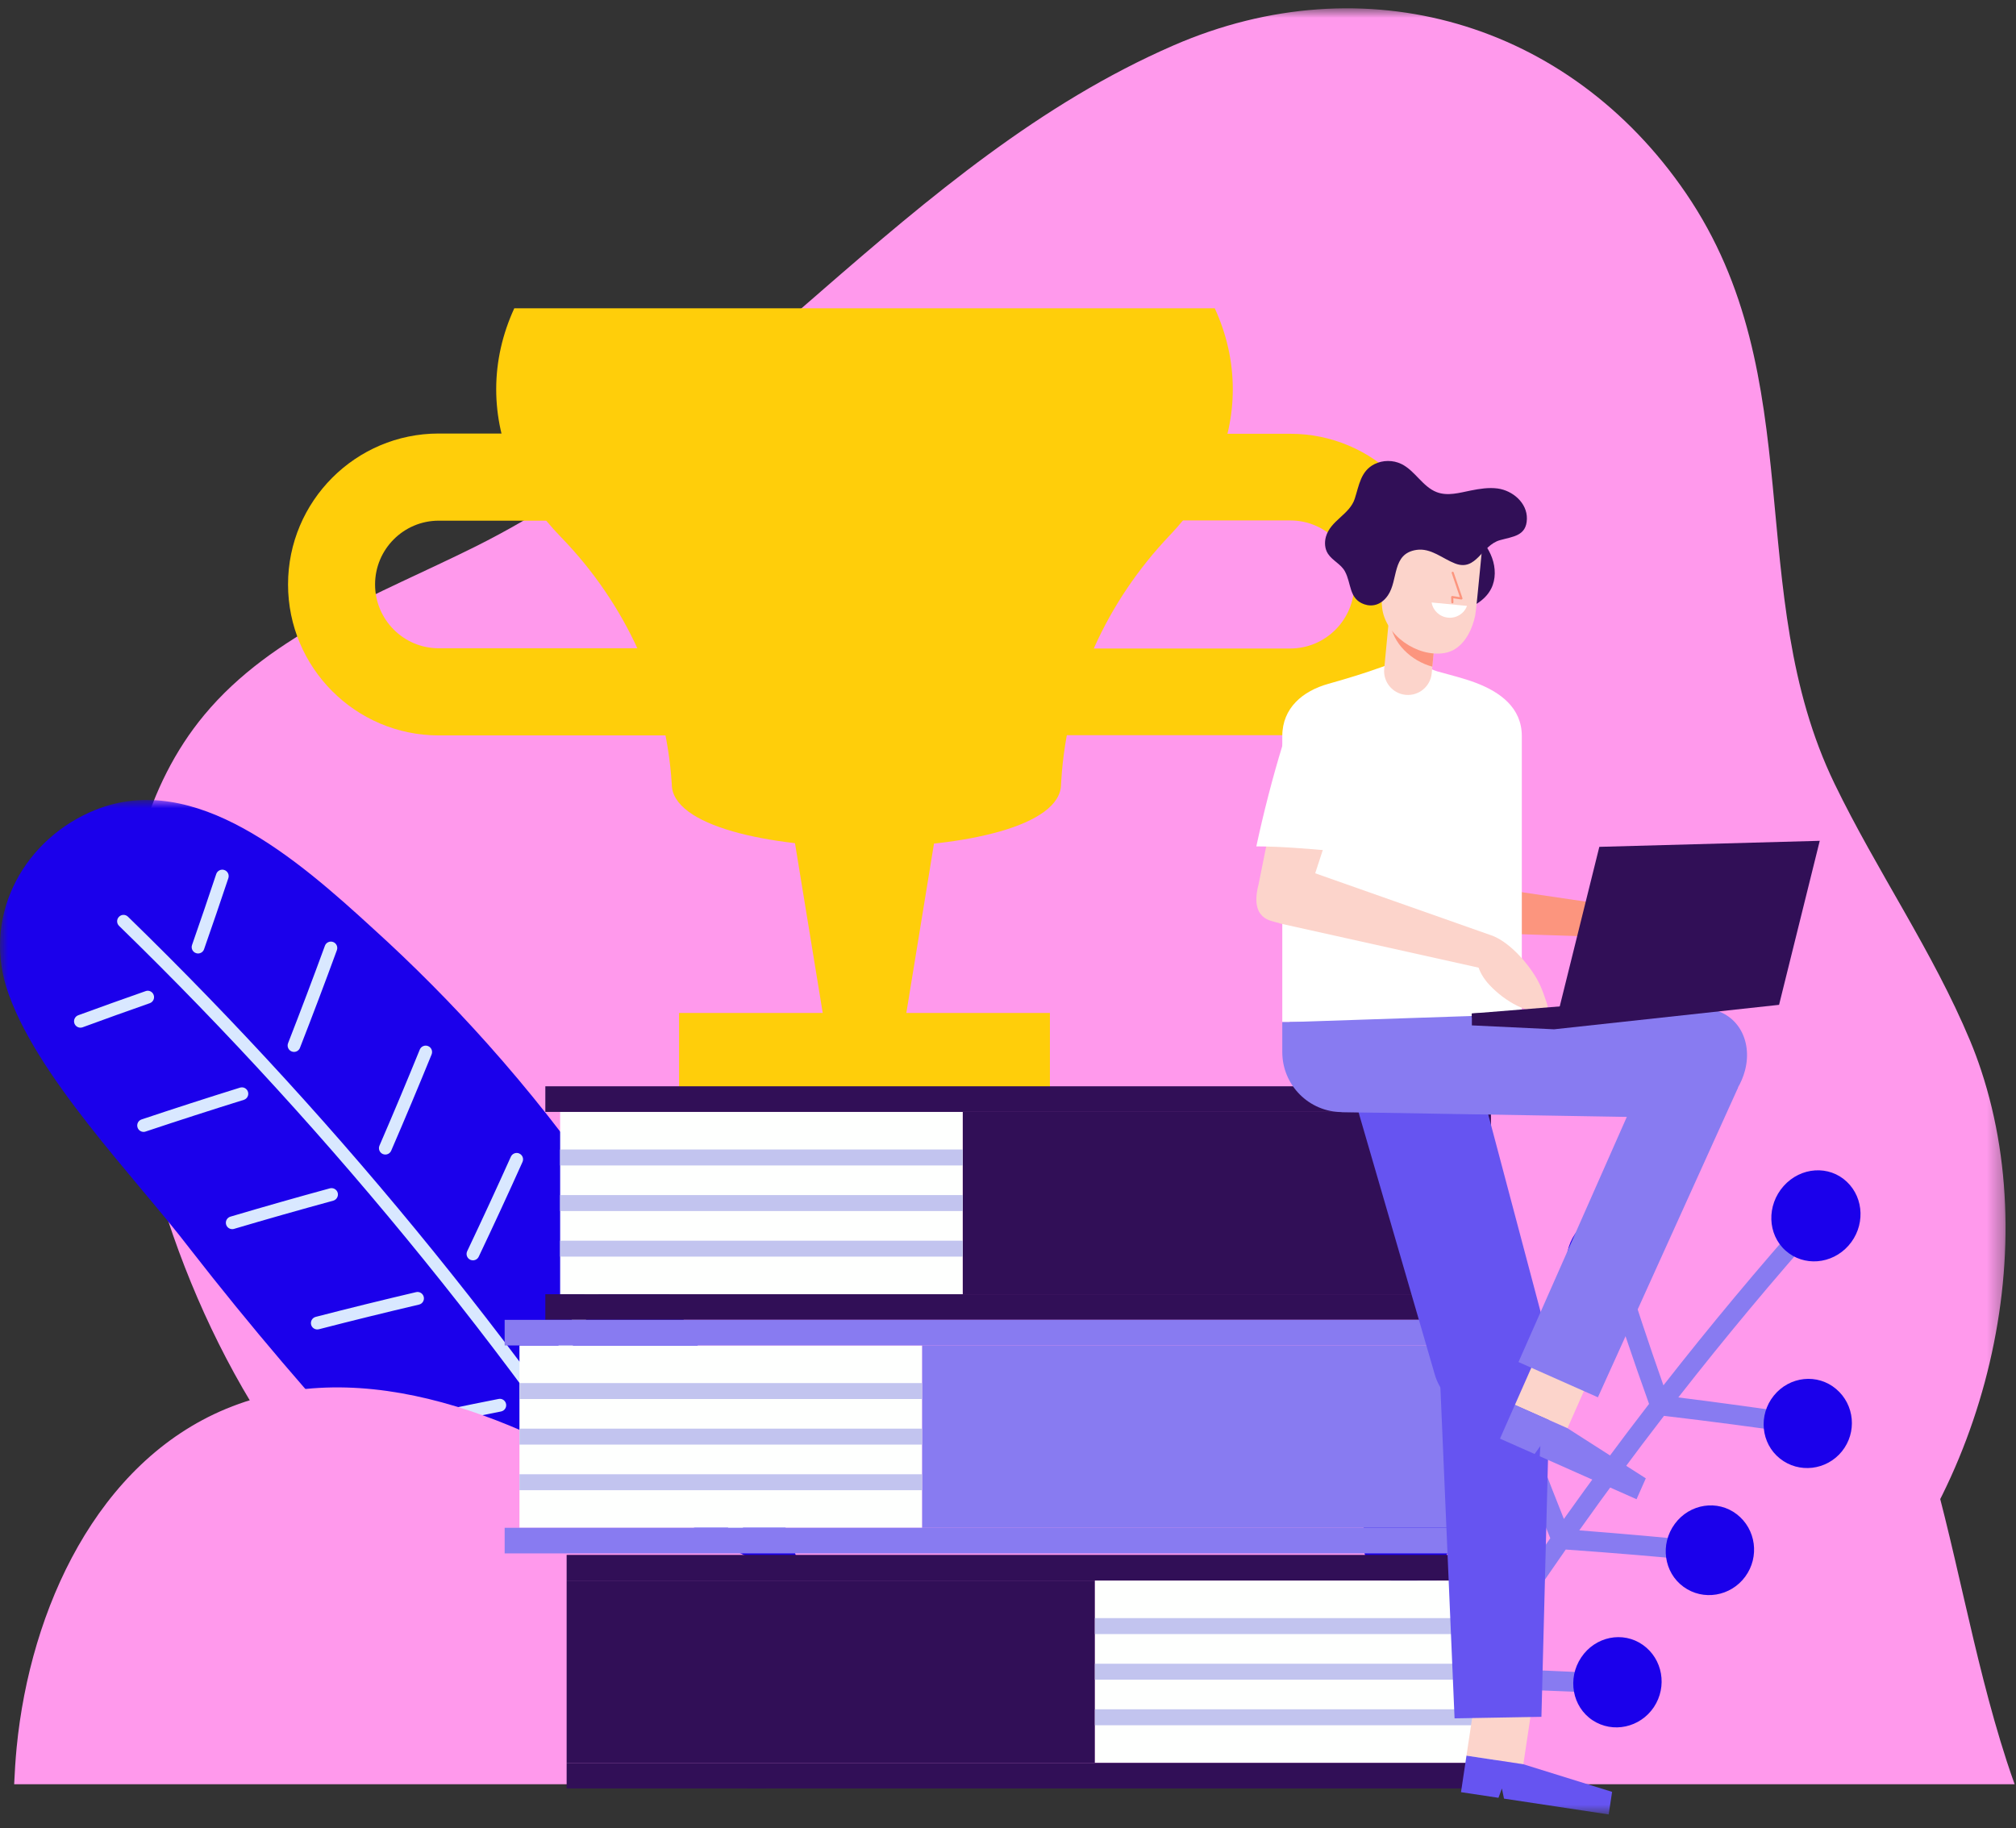 <?xml version="1.0" encoding="UTF-8"?>
<svg width="129px" height="117px" viewBox="0 0 129 117" version="1.1" xmlns="http://www.w3.org/2000/svg" xmlns:xlink="http://www.w3.org/1999/xlink">
    <rect x="0" y="0" width="129" height="117" fill="#333333" stroke="none"/>
    <!-- Generator: Sketch 55.2 (78181) - https://sketchapp.com -->
    <title>Group 108</title>
    <desc>Created with Sketch.</desc>
    <defs>
        <polygon id="path-1" points="0.289 0.89 120.685 0.89 120.685 113.222 0.289 113.222"></polygon>
        <polygon id="path-3" points="0 0.978 52.846 0.978 52.846 64.232 0 64.232"></polygon>
        <polygon id="path-5" points="0 117.11 128.913 117.11 128.913 1.533 0 1.533"></polygon>
    </defs>
    <g id="Marshmello_landing-page" stroke="none" stroke-width="1" fill="none" fill-rule="evenodd">
        <g id="Simple_landngpage" transform="translate(-595, -2559)">
            <g id="Group-9" transform="translate(530, 2489)">
                <g id="Group-108" transform="translate(65, 69)">
                    <g id="Group-3" transform="translate(7.647, 0.642)">
                        <mask id="mask-2" fill="white">
                            <use xlink:href="#path-1"></use>
                        </mask>
                        <g id="Clip-2"></g>
                        <path d="M119.12,68.844 C118.909,68.205 118.675,67.575 118.417,66.957 C116.029,61.232 112.443,56.092 109.742,50.509 C103.817,38.262 108.286,24.519 100.235,12.726 C92.742,1.746 79.651,-2.044 67.454,3.259 C50.369,10.687 39.219,27.159 22.712,35.365 C16.587,38.41 9.801,40.842 5.427,46.105 C1.654,50.644 0.213,56.766 0.293,62.672 C0.553,82.237 15.151,110.999 38.687,106.823 C50.804,104.673 58.617,100.209 70.812,105.84 C77.181,108.783 83.408,112.622 90.401,113.16 C97.289,113.691 104.204,110.803 109.265,106.09 C118.869,97.145 123.276,81.376 119.12,68.844" id="Fill-1" fill="#FF99EC" mask="url(#mask-2)"></path>
                    </g>
                    <g id="Group-6" transform="translate(0, 51.214)">
                        <mask id="mask-4" fill="white">
                            <use xlink:href="#path-3"></use>
                        </mask>
                        <g id="Clip-5"></g>
                        <path d="M31.194,16.583 C36.544,22.573 41.156,29.23 44.864,36.293 C47.682,40.979 57.31,59.991 50.397,63.761 C43.319,67.513 28.442,47.735 24.307,43.969 C20.04,39.384 15.992,34.63 12.15,29.694 C8.676,25.149 2.163,18.538 0.405,12.957 C-1.072,8.168 1.638,3.402 6.115,1.609 C12.483,-0.944 19.056,4.793 23.879,9.213 C26.442,11.535 28.886,13.997 31.194,16.583" id="Fill-4" fill="#1B00EB" mask="url(#mask-4)"></path>
                    </g>
                    <path d="M44.294,105.297 C44.156,105.297 44.025,105.229 43.947,105.107 C33.662,88.788 21.439,73.694 7.619,60.249 C7.457,60.091 7.452,59.832 7.611,59.671 C7.767,59.505 8.026,59.502 8.189,59.662 C22.055,73.152 34.318,88.294 44.638,104.67 C44.759,104.862 44.701,105.115 44.511,105.234 C44.444,105.277 44.367,105.297 44.294,105.297" id="Fill-7" fill="#D9E8FF"></path>
                    <path d="M25.514,92.681 C25.326,92.681 25.158,92.551 25.115,92.361 C25.066,92.139 25.207,91.921 25.427,91.873 C27.586,91.398 29.766,90.943 31.902,90.522 C32.124,90.474 32.34,90.621 32.383,90.844 C32.427,91.064 32.283,91.28 32.06,91.323 C29.931,91.746 27.758,92.2 25.601,92.672 C25.572,92.678 25.543,92.681 25.514,92.681" id="Fill-9" fill="#D9E8FF"></path>
                    <path d="M35.625,88.618 C35.561,88.618 35.497,88.604 35.437,88.573 C35.237,88.468 35.157,88.221 35.263,88.02 C36.285,86.052 37.295,84.053 38.27,82.076 C38.371,81.873 38.617,81.794 38.817,81.89 C39.021,81.991 39.102,82.237 39.002,82.439 C38.025,84.422 37.011,86.425 35.986,88.397 C35.914,88.538 35.772,88.618 35.625,88.618" id="Fill-11" fill="#D9E8FF"></path>
                    <path d="M20.303,86.074 C20.121,86.074 19.954,85.953 19.907,85.767 C19.852,85.548 19.983,85.326 20.202,85.269 C22.319,84.722 24.48,84.19 26.625,83.686 C26.844,83.633 27.064,83.772 27.116,83.993 C27.167,84.212 27.031,84.433 26.812,84.483 C24.672,84.986 22.517,85.516 20.404,86.062 C20.37,86.071 20.335,86.074 20.303,86.074" id="Fill-13" fill="#D9E8FF"></path>
                    <path d="M30.263,81.651 C30.205,81.651 30.144,81.639 30.088,81.613 C29.884,81.515 29.797,81.271 29.895,81.066 C30.849,79.058 31.788,77.023 32.689,75.02 C32.781,74.815 33.03,74.722 33.227,74.815 C33.435,74.909 33.527,75.149 33.434,75.356 C32.532,77.365 31.589,79.405 30.632,81.42 C30.562,81.566 30.416,81.651 30.263,81.651" id="Fill-15" fill="#D9E8FF"></path>
                    <path d="M14.86,79.655 C14.684,79.655 14.521,79.54 14.469,79.362 C14.405,79.146 14.528,78.919 14.746,78.855 C16.864,78.227 19.004,77.618 21.108,77.044 C21.327,76.987 21.548,77.114 21.61,77.33 C21.668,77.549 21.539,77.773 21.324,77.834 C19.225,78.406 17.09,79.013 14.977,79.638 C14.938,79.65 14.899,79.655 14.86,79.655" id="Fill-17" fill="#D9E8FF"></path>
                    <path d="M24.657,74.881 C24.603,74.881 24.548,74.87 24.496,74.849 C24.288,74.759 24.192,74.518 24.282,74.31 C25.157,72.288 26.025,70.219 26.86,68.166 C26.946,67.956 27.185,67.856 27.394,67.942 C27.602,68.026 27.702,68.265 27.618,68.474 C26.778,70.535 25.909,72.607 25.031,74.636 C24.964,74.789 24.816,74.881 24.657,74.881" id="Fill-19" fill="#D9E8FF"></path>
                    <path d="M9.189,73.432 C9.019,73.432 8.859,73.324 8.802,73.152 C8.73,72.937 8.845,72.705 9.061,72.634 C11.18,71.926 13.3,71.241 15.357,70.6 C15.576,70.532 15.802,70.656 15.868,70.87 C15.935,71.086 15.816,71.315 15.599,71.382 C13.546,72.021 11.433,72.703 9.319,73.409 C9.278,73.425 9.232,73.432 9.189,73.432" id="Fill-21" fill="#D9E8FF"></path>
                    <path d="M18.812,68.314 C18.763,68.314 18.713,68.303 18.664,68.285 C18.456,68.204 18.35,67.965 18.433,67.755 C19.242,65.68 20.036,63.583 20.79,61.522 C20.866,61.311 21.103,61.202 21.313,61.279 C21.525,61.357 21.634,61.591 21.556,61.804 C20.8,63.872 20.004,65.974 19.193,68.054 C19.13,68.216 18.976,68.314 18.812,68.314" id="Fill-23" fill="#D9E8FF"></path>
                    <path d="M30.487,99.471 C30.295,99.471 30.123,99.333 30.085,99.135 C30.047,98.913 30.194,98.7 30.416,98.66 C32.59,98.263 34.784,97.888 36.935,97.542 C37.165,97.516 37.368,97.656 37.402,97.882 C37.44,98.104 37.287,98.314 37.065,98.351 C34.918,98.694 32.731,99.069 30.562,99.465 C30.536,99.469 30.513,99.471 30.487,99.471" id="Fill-25" fill="#D9E8FF"></path>
                    <path d="M40.736,95.773 C40.669,95.773 40.6,95.756 40.536,95.721 C40.34,95.61 40.27,95.359 40.383,95.163 C41.469,93.243 42.55,91.278 43.598,89.327 C43.703,89.13 43.954,89.056 44.15,89.162 C44.349,89.269 44.424,89.517 44.317,89.717 C43.266,91.671 42.18,93.64 41.093,95.566 C41.018,95.699 40.88,95.773 40.736,95.773" id="Fill-27" fill="#D9E8FF"></path>
                    <path d="M36.735,105.541 C36.535,105.541 36.36,105.394 36.331,105.19 C36.299,104.966 36.455,104.758 36.679,104.727 C38.187,104.513 39.698,104.309 41.215,104.116 C41.433,104.071 41.641,104.244 41.672,104.47 C41.7,104.693 41.542,104.899 41.317,104.928 C39.806,105.121 38.297,105.323 36.793,105.538 C36.773,105.541 36.755,105.541 36.735,105.541" id="Fill-29" fill="#D9E8FF"></path>
                    <path d="M45.084,102.47 C45.011,102.47 44.939,102.452 44.872,102.41 C44.679,102.294 44.619,102.042 44.735,101.849 C45.564,100.485 46.387,99.115 47.196,97.733 C47.311,97.538 47.559,97.474 47.756,97.588 C47.95,97.704 48.015,97.954 47.9,98.15 C47.088,99.534 46.265,100.907 45.434,102.274 C45.356,102.401 45.222,102.47 45.084,102.47" id="Fill-31" fill="#D9E8FF"></path>
                    <path d="M5.148,66.762 C4.981,66.762 4.825,66.661 4.762,66.494 C4.686,66.283 4.794,66.047 5.005,65.968 C6.437,65.446 7.873,64.928 9.317,64.424 C9.526,64.344 9.763,64.46 9.835,64.675 C9.91,64.887 9.797,65.121 9.585,65.196 C8.147,65.7 6.712,66.215 5.288,66.738 C5.241,66.755 5.194,66.762 5.148,66.762" id="Fill-33" fill="#D9E8FF"></path>
                    <path d="M12.674,62.015 C12.629,62.015 12.582,62.008 12.538,61.991 C12.325,61.917 12.213,61.683 12.288,61.471 C12.816,59.963 13.331,58.449 13.836,56.931 C13.91,56.718 14.139,56.6 14.353,56.673 C14.567,56.744 14.682,56.975 14.613,57.191 C14.105,58.713 13.587,60.23 13.059,61.739 C13.001,61.91 12.842,62.015 12.674,62.015" id="Fill-35" fill="#D9E8FF"></path>
                    <path d="M0.906,115.177 C0.94,114.394 0.99,113.611 1.065,112.826 C1.934,103.94 6.227,94.578 14.458,91.157 C23.329,87.475 33.417,91.796 41.524,96.952 C46.488,100.11 52.213,103.776 57.803,101.949 C63.6,100.058 65.993,93.359 68.16,87.649 C71.505,78.833 76.809,69.858 85.603,66.492 C93.613,63.429 103.028,65.91 109.679,71.329 C116.331,76.749 120.51,84.703 123.031,92.914 C125.129,99.754 126.194,106.885 128.404,113.691 C128.566,114.187 128.736,114.684 128.912,115.177 L0.906,115.177 Z" id="Fill-37" fill="#FF99EC"></path>
                    <path d="M116.614,78.438 C116.366,78.21 115.975,78.236 115.738,78.503 C112.534,82.107 109.433,85.825 106.44,89.651 C105.501,86.988 104.607,84.289 103.759,81.559 C103.655,81.221 103.305,81.06 102.973,81.195 C102.643,81.33 102.461,81.713 102.565,82.046 C103.496,85.017 104.481,87.947 105.52,90.838 C103.66,93.25 101.843,95.705 100.07,98.201 C99.017,95.573 98.007,92.906 97.041,90.209 C96.924,89.877 96.565,89.73 96.241,89.881 C95.915,90.032 95.748,90.424 95.869,90.755 C96.927,93.69 98.038,96.583 99.2,99.435 C97.443,101.945 95.731,104.497 94.064,107.088 C92.899,104.5 91.775,101.873 90.694,99.211 C90.56,98.883 90.196,98.753 89.878,98.92 C89.56,99.088 89.409,99.488 89.543,99.815 C90.727,102.71 91.963,105.562 93.248,108.369 C92.775,109.115 92.309,109.863 91.845,110.614 L93.295,110.6 C93.618,110.082 93.94,109.564 94.268,109.049 C97.287,109.115 100.298,109.224 103.299,109.374 C103.638,109.39 103.931,109.125 103.957,108.78 C103.981,108.435 103.729,108.138 103.391,108.119 C100.629,107.971 97.857,107.854 95.08,107.774 C96.738,105.195 98.442,102.656 100.19,100.158 C103.2,100.37 106.199,100.621 109.189,100.912 C109.524,100.946 109.828,100.696 109.868,100.354 C109.908,100.011 109.669,99.706 109.331,99.671 C106.581,99.39 103.824,99.144 101.055,98.931 C102.817,96.446 104.625,94.004 106.476,91.604 C109.47,91.956 112.451,92.35 115.42,92.784 C115.754,92.833 116.07,92.598 116.123,92.263 C116.178,91.923 115.95,91.607 115.617,91.558 C112.885,91.146 110.145,90.769 107.392,90.424 C110.368,86.616 113.453,82.916 116.64,79.33 C116.874,79.067 116.863,78.667 116.614,78.438" id="Fill-39" fill="#887BF1"></path>
                    <path d="M98.243,87.75 C99.454,88.731 99.617,90.603 98.619,91.956 C97.624,93.308 95.821,93.658 94.58,92.712 C93.343,91.768 93.156,89.859 94.183,88.47 C95.209,87.08 97.033,86.769 98.243,87.75" id="Fill-41" fill="#1B00EB"></path>
                    <path d="M111.137,97.902 C112.368,98.854 112.602,100.629 111.674,101.893 C110.744,103.157 108.982,103.458 107.725,102.543 C106.466,101.629 106.209,99.815 107.167,98.515 C108.123,97.216 109.907,96.951 111.137,97.902" id="Fill-43" fill="#1B00EB"></path>
                    <path d="M101.197,83.932 C100.003,82.935 99.897,81.027 100.98,79.692 C102.063,78.359 103.898,78.136 105.062,79.171 C106.229,80.204 106.312,82.073 105.258,83.373 C104.206,84.669 102.393,84.931 101.197,83.932" id="Fill-45" fill="#1B00EB"></path>
                    <path d="M117.492,89.886 C118.679,90.889 118.838,92.667 117.858,93.879 C116.879,95.09 115.106,95.304 113.892,94.334 C112.676,93.366 112.497,91.551 113.507,90.304 C114.516,89.058 116.307,88.88 117.492,89.886" id="Fill-47" fill="#1B00EB"></path>
                    <path d="M91.789,96.684 C93.044,97.61 93.285,99.483 92.346,100.888 C91.407,102.295 89.621,102.73 88.339,101.841 C87.061,100.954 86.791,99.044 87.758,97.602 C88.725,96.159 90.537,95.759 91.789,96.684" id="Fill-49" fill="#1B00EB"></path>
                    <path d="M105.121,106.258 C106.394,107.153 106.702,108.927 105.829,110.241 C104.953,111.552 103.203,111.939 101.905,111.082 C100.608,110.222 100.276,108.415 101.177,107.064 C102.078,105.714 103.85,105.363 105.121,106.258" id="Fill-51" fill="#1B00EB"></path>
                    <path d="M118.173,76.622 C119.305,77.691 119.346,79.513 118.279,80.713 C117.211,81.913 115.416,82.065 114.253,81.027 C113.093,79.991 113.033,78.131 114.129,76.899 C115.228,75.664 117.045,75.552 118.173,76.622" id="Fill-53" fill="#1B00EB"></path>
                    <polygon id="Fill-55" fill="#FFCE0A" points="57.281 70.192 53.358 70.192 48.909 42.948 61.728 42.948"></polygon>
                    <mask id="mask-6" fill="white">
                        <use xlink:href="#path-5"></use>
                    </mask>
                    <g id="Clip-58"></g>
                    <polygon id="Fill-57" fill="#FFCE0A" mask="url(#mask-6)" points="43.452 70.564 67.182 70.564 67.182 65.821 43.452 65.821"></polygon>
                    <path d="M32.907,20.73 C32.159,22.36 31.751,24.1 31.751,25.908 C31.751,29.419 33.28,32.677 35.891,35.366 C40.045,39.644 42.607,45.217 42.986,51.172 L42.986,51.175 C42.986,56.551 67.894,56.551 67.894,51.175 L67.911,50.907 C68.285,45.024 70.795,39.51 74.86,35.247 C77.402,32.58 78.884,29.367 78.884,25.908 C78.884,24.1 78.479,22.36 77.731,20.73 L32.907,20.73 Z" id="Fill-59" fill="#FFCE0A" mask="url(#mask-6)"></path>
                    <path d="M28.072,34.319 C25.826,34.319 24,36.15 24,38.401 C24,40.652 25.826,42.484 28.072,42.484 L45.814,42.484 C48.057,42.484 49.886,40.652 49.886,38.401 C49.886,36.15 48.057,34.319 45.814,34.319 L28.072,34.319 Z M45.814,48.06 L28.072,48.06 C22.756,48.06 18.431,43.728 18.431,38.401 C18.431,33.074 22.756,28.742 28.072,28.742 L45.814,28.742 C51.127,28.742 55.452,33.074 55.452,38.401 C55.452,43.728 51.127,48.06 45.814,48.06 L45.814,48.06 Z" id="Fill-60" fill="#FFCE0A" mask="url(#mask-6)"></path>
                    <path d="M65.161,34.304 C62.905,34.304 61.071,36.142 61.071,38.401 C61.071,40.659 62.905,42.499 65.161,42.499 L82.564,42.499 C84.82,42.499 86.653,40.659 86.653,38.401 C86.653,36.142 84.82,34.304 82.564,34.304 L65.161,34.304 Z M82.564,48.045 L65.161,48.045 C59.852,48.045 55.536,43.721 55.536,38.401 C55.536,33.082 59.852,28.758 65.161,28.758 L82.564,28.758 C87.872,28.758 92.19,33.082 92.19,38.401 C92.19,43.721 87.872,48.045 82.564,48.045 L82.564,48.045 Z" id="Fill-61" fill="#FFCE0A" mask="url(#mask-6)"></path>
                    <polygon id="Fill-62" fill="#310F57" mask="url(#mask-6)" points="61.597 83.82 95.403 83.82 95.403 72.153 61.597 72.153"></polygon>
                    <polygon id="Fill-63" fill="#FEFFFE" mask="url(#mask-6)" points="35.842 83.82 61.599 83.82 61.599 72.153 35.842 72.153"></polygon>
                    <polygon id="Fill-64" fill="#C2C4EF" mask="url(#mask-6)" points="35.84 75.58 61.599 75.58 61.599 74.559 35.84 74.559"></polygon>
                    <polygon id="Fill-65" fill="#C2C4EF" mask="url(#mask-6)" points="35.84 81.414 61.599 81.414 61.599 80.394 35.84 80.394"></polygon>
                    <polygon id="Fill-66" fill="#C2C4EF" mask="url(#mask-6)" points="35.84 78.496 61.599 78.496 61.599 77.476 35.84 77.476"></polygon>
                    <polygon id="Fill-67" fill="#310F57" mask="url(#mask-6)" points="34.895 72.153 95.403 72.153 95.403 70.514 34.895 70.514"></polygon>
                    <polygon id="Fill-68" fill="#310F57" mask="url(#mask-6)" points="34.895 85.458 95.403 85.458 95.403 83.82 34.895 83.82"></polygon>
                    <polygon id="Fill-69" fill="#887BF1" mask="url(#mask-6)" points="58.996 98.766 92.8 98.766 92.8 87.098 58.996 87.098"></polygon>
                    <polygon id="Fill-70" fill="#FEFFFE" mask="url(#mask-6)" points="33.239 98.766 58.997 98.766 58.997 87.098 33.239 87.098"></polygon>
                    <polygon id="Fill-71" fill="#C2C4EF" mask="url(#mask-6)" points="33.239 90.526 58.997 90.526 58.997 89.506 33.239 89.506"></polygon>
                    <polygon id="Fill-72" fill="#C2C4EF" mask="url(#mask-6)" points="33.239 96.36 58.997 96.36 58.997 95.34 33.239 95.34"></polygon>
                    <polygon id="Fill-73" fill="#C2C4EF" mask="url(#mask-6)" points="33.239 93.443 58.997 93.443 58.997 92.422 33.239 92.422"></polygon>
                    <polygon id="Fill-74" fill="#887BF1" mask="url(#mask-6)" points="32.292 87.098 92.8 87.098 92.8 85.46 32.292 85.46"></polygon>
                    <polygon id="Fill-75" fill="#887BF1" mask="url(#mask-6)" points="32.292 100.405 92.8 100.405 92.8 98.766 32.292 98.766"></polygon>
                    <polygon id="Fill-76" fill="#310F57" mask="url(#mask-6)" points="36.258 113.807 70.064 113.807 70.064 102.141 36.258 102.141"></polygon>
                    <polygon id="Fill-77" fill="#FEFFFE" mask="url(#mask-6)" points="70.062 113.807 95.819 113.807 95.819 102.141 70.062 102.141"></polygon>
                    <polygon id="Fill-78" fill="#C2C4EF" mask="url(#mask-6)" points="70.062 105.567 95.819 105.567 95.819 104.547 70.062 104.547"></polygon>
                    <polygon id="Fill-79" fill="#C2C4EF" mask="url(#mask-6)" points="70.062 111.402 95.819 111.402 95.819 110.381 70.062 110.381"></polygon>
                    <polygon id="Fill-80" fill="#C2C4EF" mask="url(#mask-6)" points="70.062 108.485 95.819 108.485 95.819 107.465 70.062 107.465"></polygon>
                    <polygon id="Fill-81" fill="#310F57" mask="url(#mask-6)" points="36.258 102.141 96.767 102.141 96.767 100.501 36.258 100.501"></polygon>
                    <polygon id="Fill-82" fill="#310F57" mask="url(#mask-6)" points="36.258 115.447 96.767 115.447 96.767 113.809 36.258 113.809"></polygon>
                    <polygon id="Fill-83" fill="#FC957E" mask="url(#mask-6)" points="101.772 58.742 101.534 60.923 87.433 60.454 87.697 56.667"></polygon>
                    <polygon id="Fill-84" fill="#FCD4CB" mask="url(#mask-6)" points="93.837 113.348 97.476 113.897 98.078 109.89 94.441 109.341"></polygon>
                    <path d="M103.155,115.665 L102.937,117.109 L96.238,116.097 C96.192,115.883 96.148,115.667 96.103,115.449 C96.03,115.648 95.957,115.846 95.883,116.045 L93.487,115.684 L93.837,113.348 L97.475,113.898 L103.155,115.665 Z" id="Fill-85" fill="#6654F1" mask="url(#mask-6)"></path>
                    <path d="M96.121,91.333 L96.716,91.159 C98.56,90.62 99.619,88.686 99.082,86.839 L93.687,66.502 C93.151,64.654 91.791,67.333 89.947,67.871 L89.352,68.045 C87.509,68.582 86.45,70.516 86.986,72.364 L91.811,88.962 C92.348,90.809 94.278,91.871 96.121,91.333" id="Fill-86" fill="#6654F1" mask="url(#mask-6)"></path>
                    <polygon id="Fill-87" fill="#6654F1" mask="url(#mask-6)" points="93.075 110.961 98.633 110.863 99.224 87.772 92.098 88.135"></polygon>
                    <path d="M82.051,66.406 L97.378,66.406 L97.378,48.105 C97.378,46.283 95.99,45.289 94.44,44.697 C93.637,44.392 92.797,44.198 91.973,43.963 C91.564,43.848 90.044,43.096 89.715,43.214 L88.409,43.687 C87.277,44.096 86.146,44.437 84.986,44.763 C83.371,45.218 82.051,46.296 82.051,48.105 L82.051,66.406 Z" id="Fill-88" fill="#FFFFFF" mask="url(#mask-6)"></path>
                    <path d="M85.884,72.165 L93.548,72.165 C95.664,72.165 97.379,70.445 97.379,68.324 L97.379,66.406 L82.051,66.406 L82.051,68.324 C82.051,70.445 83.767,72.165 85.884,72.165" id="Fill-89" fill="#887BF1" mask="url(#mask-6)"></path>
                    <path d="M111.714,69.263 C112.09,67.378 111.038,65.642 109.025,65.519 L82.479,66.407 L87.596,67.803 C87.48,69.723 83.965,72.048 85.883,72.166 C85.883,72.166 108.064,72.54 108.077,72.54 C109.834,72.569 111.236,71.124 111.662,69.49 C111.681,69.415 111.698,69.338 111.714,69.263" id="Fill-90" fill="#887BF1" mask="url(#mask-6)"></path>
                    <polygon id="Fill-91" fill="#FCD4CB" mask="url(#mask-6)" points="96.935 90.903 100.299 92.396 101.937 88.69 98.573 87.196"></polygon>
                    <path d="M105.312,95.602 L104.72,96.939 L98.525,94.189 C98.538,93.97 98.552,93.75 98.566,93.529 C98.444,93.701 98.321,93.872 98.197,94.044 L95.981,93.062 L96.934,90.904 L100.3,92.395 L105.312,95.602 Z" id="Fill-92" fill="#887BF1" mask="url(#mask-6)"></path>
                    <polygon id="Fill-93" fill="#887BF1" mask="url(#mask-6)" points="97.165 88.16 102.247 90.416 111.217 70.596 106.516 66.997"></polygon>
                    <path d="M90.757,37.677 C90.647,37.343 90.699,36.901 91.014,36.745 C91.31,36.598 91.735,36.753 91.955,36.506 C92.094,36.35 92.07,36.104 91.992,35.911 C91.911,35.717 91.787,35.537 91.744,35.334 C91.622,34.761 92.235,34.238 92.821,34.25 C93.403,34.261 93.916,34.638 94.335,35.046 C94.818,35.518 95.245,36.065 95.474,36.699 C95.705,37.334 95.722,38.066 95.418,38.668 C95.026,39.444 94.185,39.885 93.357,40.139 C92.946,40.267 92.51,40.362 92.085,40.296 C91.513,40.207 91.172,39.92 91.167,39.37 C91.163,39.061 91.256,38.854 91.161,38.537 C91.071,38.233 90.857,37.977 90.757,37.677" id="Fill-94" fill="#310F57" mask="url(#mask-6)"></path>
                    <path d="M89.946,45.465 L89.946,45.465 C90.786,45.545 91.531,44.929 91.612,44.089 L91.945,40.596 L88.906,40.305 L88.573,43.796 C88.492,44.637 89.107,45.384 89.946,45.465" id="Fill-95" fill="#FCD4CB" mask="url(#mask-6)"></path>
                    <path d="M88.987,39.467 L92.025,39.758 L91.652,43.66 C90.318,43.306 89.101,42.167 88.96,40.82 C88.928,40.515 88.928,40.205 88.946,39.896 L88.987,39.467 Z" id="Fill-96" fill="#FC957E" mask="url(#mask-6)"></path>
                    <path d="M92.405,42.792 C92.654,42.754 92.894,42.669 93.117,42.527 C93.832,42.07 94.22,41.201 94.393,40.398 C94.483,39.975 95.026,34.016 95.034,34.016 L89,33.438 L88.687,36.71 C88.589,37.75 88.327,38.826 88.437,39.871 C88.623,41.646 90.675,43.06 92.405,42.792" id="Fill-97" fill="#FCD4CB" mask="url(#mask-6)"></path>
                    <path d="M92.937,39.61 C92.9,39.61 92.869,39.581 92.868,39.546 L92.855,39.209 C92.855,39.189 92.863,39.169 92.88,39.155 C92.895,39.143 92.917,39.138 92.933,39.138 L93.415,39.212 L92.892,37.675 C92.88,37.64 92.898,37.6 92.932,37.589 C92.969,37.58 93.007,37.597 93.018,37.63 L93.579,39.273 C93.587,39.296 93.582,39.322 93.567,39.339 C93.551,39.356 93.53,39.362 93.505,39.364 L92.995,39.285 L93.002,39.54 C93.004,39.578 92.975,39.609 92.938,39.61 L92.937,39.61 Z" id="Fill-98" fill="#FC957E" mask="url(#mask-6)"></path>
                    <path d="M93.87,39.772 C93.697,40.255 93.203,40.578 92.657,40.524 C92.11,40.472 91.686,40.06 91.608,39.554 L93.87,39.772 Z" id="Fill-99" fill="#FFFFFF" mask="url(#mask-6)"></path>
                    <path d="M87.285,39.666 C87.791,39.847 88.377,39.726 88.807,39.103 C89.489,38.112 89.044,36.429 90.637,36.189 C91.559,36.051 92.303,36.749 93.109,37.059 C94.479,37.585 94.803,35.897 95.975,35.568 C96.819,35.33 97.674,35.3 97.703,34.207 C97.729,33.174 96.785,32.388 95.828,32.259 C95.256,32.183 94.675,32.278 94.109,32.39 C93.396,32.532 92.633,32.764 91.927,32.491 C91.023,32.141 90.541,31.112 89.669,30.69 C89.135,30.431 88.484,30.436 87.953,30.699 C87.061,31.144 86.964,32.071 86.687,32.917 C86.359,33.927 85.141,34.301 84.842,35.35 C84.741,35.714 84.769,36.123 84.975,36.438 C85.263,36.877 85.806,37.099 86.055,37.556 C86.482,38.331 86.303,39.315 87.285,39.666" id="Fill-100" fill="#310F57" mask="url(#mask-6)"></path>
                    <path d="M81.748,60.043 L81.399,59.949 C80.32,59.666 80.251,58.67 80.535,57.586 L82.508,47.758 C82.793,46.678 83.897,46.031 84.977,46.316 L85.325,46.408 C86.404,46.692 87.049,47.8 86.765,48.88 L83.66,58.411 C83.375,59.493 82.828,60.326 81.748,60.043" id="Fill-101" fill="#FCD4CB" mask="url(#mask-6)"></path>
                    <polygon id="Fill-102" fill="#FCD4CB" mask="url(#mask-6)" points="95.504 60.882 94.859 62.977 81.848 60.082 82.83 56.415"></polygon>
                    <path d="M94.427,61.705 C94.334,61.756 94.517,62.577 94.542,62.683 C94.661,63.19 94.953,63.646 95.303,64.024 C95.797,64.553 96.429,65.039 97.078,65.359 C97.406,65.52 97.752,65.647 98.108,65.733 C98.292,65.776 98.48,65.809 98.668,65.828 L98.673,65.828 C98.911,65.852 99.092,65.618 99.029,65.386 C98.997,65.275 98.973,65.178 98.963,65.149 C98.832,64.773 98.713,64.403 98.547,64.041 C98.058,62.964 96.726,61.351 95.504,60.882 C94.617,61.325 95.313,61.263 94.427,61.705" id="Fill-103" fill="#FCD4CB" mask="url(#mask-6)"></path>
                    <path d="M86.544,45.905 C87.462,47.321 87.569,49.143 87.208,50.79 C86.845,52.439 86.059,53.958 85.281,55.454 C83.653,55.308 82.022,55.169 80.39,55.161 C80.85,53.022 81.43,50.752 82.074,48.66 C82.317,47.863 82.587,47.048 83.133,46.418 C83.938,45.488 85.379,45.513 86.544,45.905" id="Fill-104" fill="#FFFFFF" mask="url(#mask-6)"></path>
                    <polygon id="Fill-105" fill="#310F57" mask="url(#mask-6)" points="94.182 66.616 99.44 66.867 100.639 65.595 94.182 65.855"></polygon>
                    <polygon id="Fill-106" fill="#310F57" mask="url(#mask-6)" points="100.54 66.117 94.182 66.117 94.182 65.855 100.54 65.343"></polygon>
                    <polygon id="Fill-107" fill="#310F57" mask="url(#mask-6)" points="99.441 66.867 113.839 65.301 116.442 54.805 102.338 55.191"></polygon>
                </g>
            </g>
        </g>
    </g>
</svg>